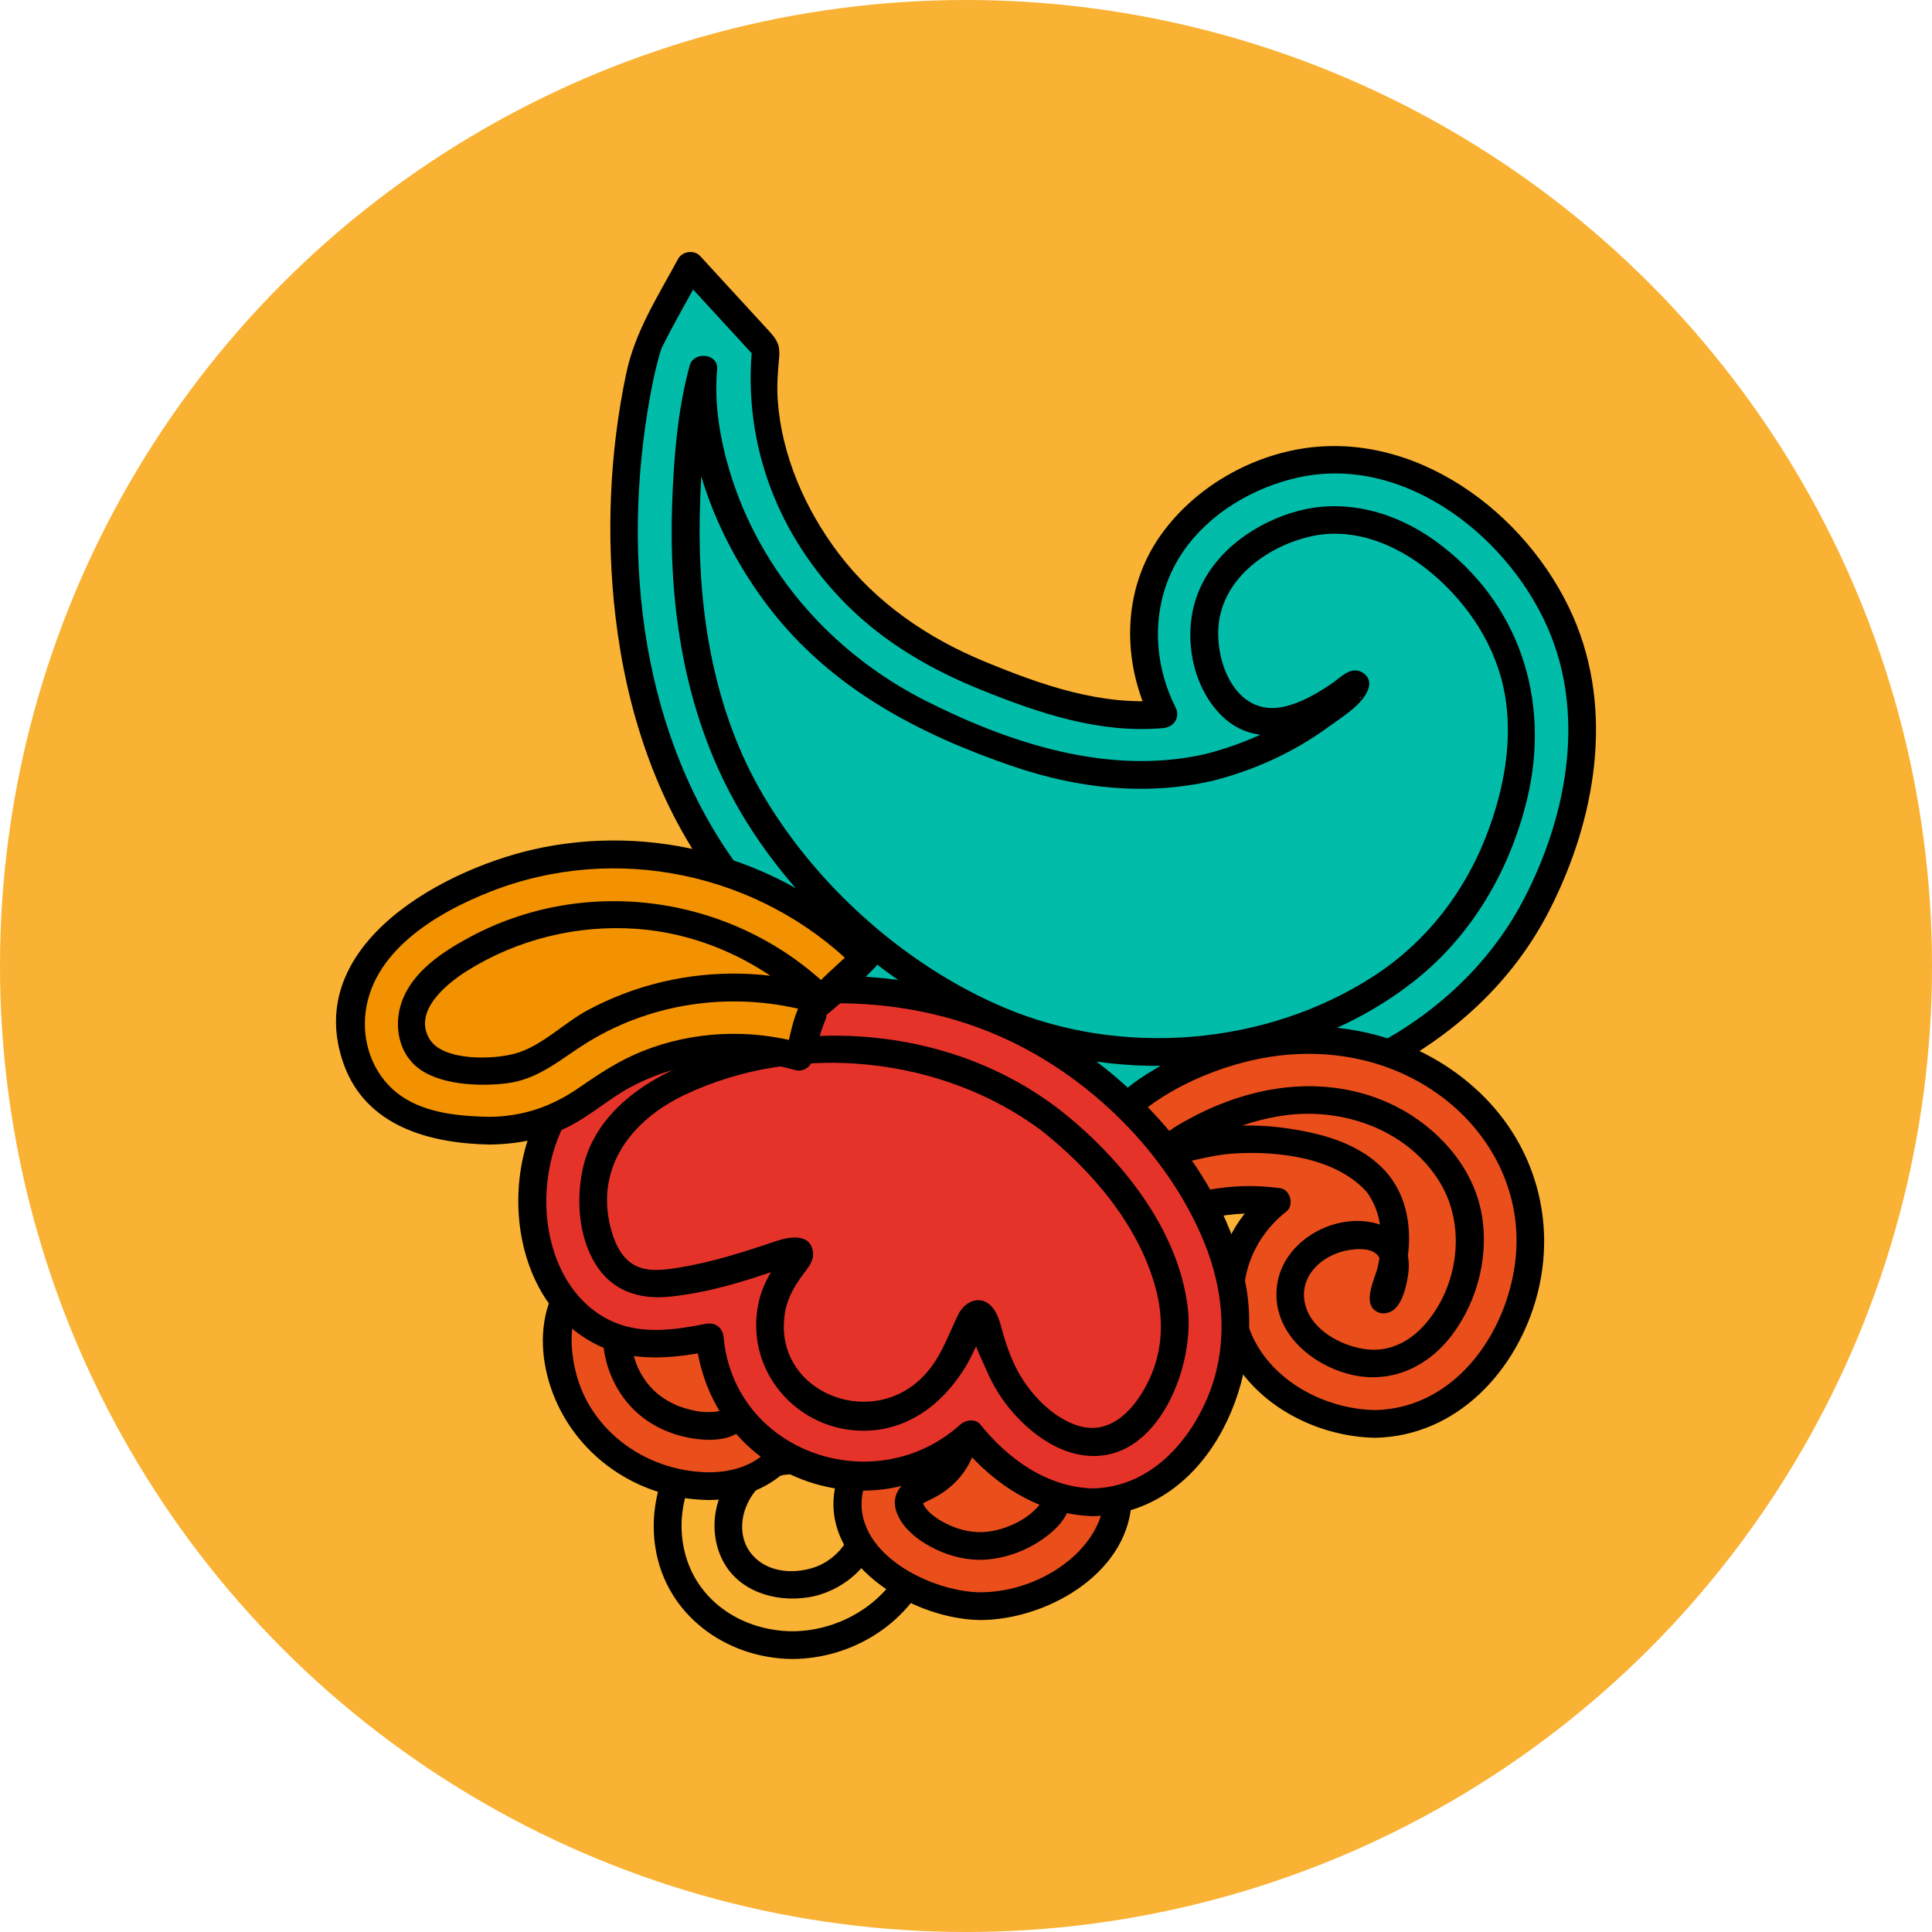 <?xml version="1.0" encoding="UTF-8"?> <svg xmlns="http://www.w3.org/2000/svg" width="92" height="92" viewBox="0 0 92 92" fill="none"> <circle cx="46" cy="46" r="46" fill="#F9B233"></circle> <path d="M54.958 52.979C42.765 52.979 35.301 42.743 33.928 40.692C27.233 30.684 30.453 17.124 30.937 16.228L32.868 12.659L36.478 16.588L36.359 17.854C36.357 17.865 36.26 18.966 36.567 20.564C36.774 21.644 37.502 24.455 39.791 27.235C42.471 30.488 45.737 31.764 47.492 32.45C49.337 33.171 51.632 34.067 54.28 34.067C54.654 34.067 55.028 34.048 55.399 34.011C54.563 32.427 54.283 30.513 54.57 28.858C55.262 24.875 58.999 22.51 62.178 21.999C62.644 21.924 63.122 21.886 63.596 21.886C68.022 21.886 71.884 25.214 73.748 28.513C77.734 35.565 73.078 43.352 72.534 44.216C67.664 51.958 58.433 52.87 55.721 52.965C55.465 52.974 55.21 52.979 54.958 52.979Z" fill="#02BCAA"></path> <path d="M54.958 52.318C47.052 52.267 40.028 47.681 35.369 41.565C30.524 35.205 29.562 26.582 30.953 18.898C31.06 18.31 31.179 17.722 31.335 17.145C31.381 16.971 31.429 16.795 31.489 16.626C31.571 16.396 31.465 16.663 31.544 16.501C32.135 15.312 32.811 14.159 33.443 12.992L32.398 13.125C33.601 14.435 34.804 15.745 36.008 17.055C35.943 16.899 35.878 16.744 35.813 16.588C35.383 21.166 37.034 25.513 40.321 28.802C42.152 30.635 44.383 31.912 46.777 32.874C49.544 33.985 52.371 34.937 55.4 34.67C55.915 34.626 56.211 34.148 55.975 33.677C54.775 31.287 54.83 28.408 56.39 26.194C57.645 24.413 59.692 23.214 61.808 22.741C66.973 21.59 72.065 25.723 73.865 30.292C75.47 34.369 74.537 39.019 72.569 42.806C70.869 46.077 68.042 48.584 64.712 50.16C61.695 51.589 58.295 52.299 54.958 52.318C54.101 52.323 54.099 53.643 54.958 53.638C62.431 53.596 70.288 50.197 73.785 43.342C75.97 39.06 76.893 33.871 74.903 29.344C72.731 24.407 67.284 20.322 61.673 21.421C59.131 21.92 56.724 23.41 55.241 25.528C53.41 28.144 53.421 31.547 54.825 34.344L55.4 33.351C52.404 33.613 49.603 32.623 46.88 31.5C44.163 30.378 41.708 28.698 39.928 26.346C38.348 24.256 37.221 21.695 37.036 19.068C36.987 18.384 37.036 17.732 37.1 17.052C37.157 16.445 37.015 16.194 36.62 15.763C35.527 14.573 34.433 13.382 33.339 12.191C33.056 11.883 32.49 11.961 32.293 12.325C31.318 14.129 30.238 15.786 29.816 17.801C29.023 21.576 28.86 25.541 29.31 29.367C29.828 33.769 31.216 38.099 33.842 41.723C35.68 44.259 37.892 46.533 40.388 48.438C44.593 51.647 49.619 53.604 54.958 53.638C55.815 53.644 55.816 52.324 54.958 52.318Z" fill="black"></path> <path d="M57.538 36.552C52.922 37.652 49.005 36.121 46.434 35.117C44.371 34.311 40.647 32.804 37.555 29.048C34.642 25.512 33.887 21.923 33.728 21.1C33.328 19.01 33.484 17.584 33.484 17.584C33.481 17.583 30.314 30.106 36.337 39.107C37.051 40.175 44.109 50.507 55.618 50.101C56.996 50.052 65.748 49.592 70.083 42.699C70.456 42.106 74.426 35.574 71.228 29.915C69.748 27.295 66.374 24.227 62.64 24.828C60.527 25.168 57.867 26.753 57.418 29.344C57.088 31.24 57.956 33.589 59.543 34.217C61.69 35.067 64.484 32.5 64.538 32.584C64.592 32.669 61.903 35.512 57.538 36.552Z" fill="#02BCAA"></path> <path d="M57.361 35.915C52.825 36.934 48.145 35.42 44.102 33.382C39.641 31.133 36.189 27.225 34.748 22.443C34.279 20.884 34.002 19.21 34.149 17.584C34.217 16.83 33.034 16.705 32.842 17.407C32.256 19.545 32.079 21.875 32.004 24.076C31.852 28.553 32.499 33.149 34.482 37.21C37.112 42.599 42.28 47.214 47.839 49.407C54.154 51.899 62.083 50.919 67.422 46.653C70.141 44.48 71.924 41.377 72.726 38.027C73.854 33.315 72.338 28.639 68.342 25.754C66.463 24.397 64.104 23.722 61.817 24.33C59.832 24.859 57.917 26.192 57.101 28.108C56.291 30.006 56.664 32.558 58.145 34.053C59.649 35.571 61.776 35.07 63.437 34.103C63.748 33.921 64.049 33.722 64.344 33.514C64.448 33.442 64.605 33.363 64.686 33.268C64.829 33.104 65.007 33.249 64.538 33.245C64.317 33.024 64.094 32.805 63.873 32.584C63.895 32.285 64.074 32.237 63.871 32.369C63.744 32.451 63.626 32.613 63.516 32.714C63.099 33.098 62.65 33.444 62.182 33.763C60.711 34.766 59.091 35.483 57.361 35.915C56.531 36.123 56.883 37.396 57.716 37.188C59.716 36.688 61.62 35.819 63.281 34.6C63.867 34.169 65.14 33.416 65.203 32.584C65.231 32.226 64.876 31.927 64.538 31.925C64.121 31.92 63.728 32.341 63.409 32.556C62.705 33.03 61.941 33.483 61.1 33.66C58.797 34.144 57.761 31.382 58.06 29.52C58.394 27.424 60.425 26.003 62.388 25.549C64.639 25.029 66.869 26.089 68.502 27.578C70.221 29.145 71.445 31.205 71.728 33.527C71.969 35.499 71.604 37.496 70.941 39.356C69.894 42.295 68.02 44.804 65.365 46.513C60.246 49.807 53.39 50.347 47.804 47.975C43.16 46.003 38.944 42.253 36.374 37.919C33.988 33.898 33.222 29.129 33.323 24.518C33.372 22.285 33.532 19.927 34.126 17.759C33.689 17.7 33.253 17.642 32.817 17.584C32.455 21.584 34.248 25.853 36.646 28.962C39.591 32.78 43.75 34.962 48.243 36.494C51.322 37.544 54.517 37.907 57.716 37.188C58.55 37.001 58.196 35.727 57.361 35.915Z" fill="black"></path> <path d="M65.482 67.806C62.639 67.806 59.214 65.839 58.637 62.661C58.319 60.906 58.884 58.625 60.794 57.218C60.7 57.205 60.603 57.191 60.502 57.178C60.159 57.134 59.808 57.112 59.459 57.112C58.344 57.112 57.457 57.336 56.928 57.47C56.533 57.571 56.191 57.657 55.754 57.657C54.507 57.657 53.425 56.917 52.997 55.772C52.663 54.883 52.796 53.877 53.353 53.083C54.227 51.834 58.104 49.504 62.398 49.504C63.546 49.504 64.661 49.671 65.713 50C69.498 51.183 72.278 54.213 72.794 57.72C73.158 60.181 72.419 62.961 70.867 64.977C69.646 66.561 68.004 67.549 66.242 67.761C65.995 67.791 65.739 67.806 65.482 67.806Z" fill="#E94E1B"></path> <path d="M65.482 67.146C63.287 67.106 60.982 65.984 59.861 64.061C58.587 61.879 59.318 59.199 61.264 57.685C61.635 57.396 61.444 56.647 60.97 56.582C59.556 56.388 58.218 56.476 56.835 56.813C55.369 57.17 53.619 56.752 53.486 54.949C53.389 53.632 54.398 52.837 55.404 52.21C56.61 51.456 57.946 50.911 59.327 50.561C62.562 49.742 66.026 50.23 68.71 52.268C71.018 54.021 72.391 56.708 72.198 59.609C71.959 63.212 69.421 67.068 65.482 67.146C64.626 67.162 64.624 68.483 65.482 68.466C69.385 68.389 72.241 65.265 73.191 61.691C74.121 58.19 73.116 54.57 70.492 52.055C67.669 49.349 63.681 48.382 59.867 49.092C58.103 49.419 56.359 50.075 54.829 51.01C53.684 51.71 52.575 52.578 52.249 53.941C51.83 55.692 52.843 57.536 54.559 58.121C55.416 58.412 56.242 58.309 57.105 58.107C58.278 57.832 59.408 57.689 60.616 57.855C60.519 57.487 60.421 57.12 60.322 56.752C57.982 58.572 57.199 61.882 58.592 64.515C59.89 66.967 62.751 68.418 65.482 68.466C66.339 68.482 66.339 67.162 65.482 67.146Z" fill="black"></path> <path d="M65.607 56.355C64.332 54.779 61.828 54.458 60.871 54.336C57.877 53.952 55.765 54.932 55.705 54.773C55.613 54.531 60.277 51.306 64.845 52.734C67.556 53.579 69.576 55.692 69.937 58.135C70.358 60.988 68.558 64.596 65.894 64.915C64.112 65.13 61.795 63.89 61.48 62.153C61.334 61.347 61.55 60.059 62.78 59.347C63.803 58.755 65.366 58.605 66.047 59.234C66.938 60.057 66.001 61.903 65.891 61.89C65.743 61.871 67.376 58.544 65.607 56.355Z" fill="#E94E1B"></path> <path d="M66.077 55.889C64.828 54.424 62.857 53.931 61.017 53.694C59.849 53.545 58.689 53.566 57.526 53.744C57.115 53.807 56.71 53.891 56.306 53.989C56.165 54.024 55.989 54.042 55.856 54.103C55.546 54.24 55.829 53.942 56.175 54.307C56.24 54.462 56.305 54.618 56.37 54.773C56.394 55.333 56.086 55.164 56.381 55.003C56.473 54.951 56.559 54.873 56.647 54.814C57.023 54.562 57.425 54.343 57.832 54.144C58.933 53.607 60.148 53.227 61.37 53.088C64.138 52.774 67.121 53.89 68.586 56.336C69.826 58.405 69.444 61.244 67.868 63.051C67.103 63.929 66.083 64.43 64.903 64.23C63.811 64.045 62.522 63.344 62.182 62.226C61.749 60.798 62.977 59.697 64.311 59.513C64.928 59.428 65.747 59.47 65.763 60.238C65.768 60.495 65.7 60.754 65.618 60.995C65.587 61.085 65.543 61.172 65.513 61.261C65.438 61.483 65.268 61.455 65.555 61.319C65.824 61.354 66.093 61.389 66.361 61.423C66.358 61.421 66.356 61.418 66.353 61.415C66.418 61.571 66.483 61.727 66.548 61.883C66.557 61.989 66.538 61.923 66.59 61.775C66.647 61.612 66.692 61.442 66.74 61.275C66.887 60.752 66.995 60.222 67.056 59.683C67.2 58.394 66.982 57.075 66.182 56.023C65.672 55.352 64.516 56.01 65.032 56.689C65.844 57.757 65.889 59.047 65.611 60.313C65.496 60.84 64.93 61.889 65.42 62.357C65.649 62.575 65.952 62.589 66.226 62.459C66.798 62.191 67.012 61.093 67.07 60.562C67.176 59.596 66.768 58.699 65.816 58.347C63.821 57.607 61.239 58.935 60.842 61.024C60.445 63.124 62.1 64.774 64.001 65.367C66.011 65.995 67.906 65.208 69.141 63.574C70.401 61.91 70.954 59.629 70.509 57.587C70.043 55.446 68.406 53.667 66.474 52.688C64.286 51.58 61.795 51.477 59.452 52.128C58.493 52.395 57.555 52.773 56.683 53.25C56.209 53.508 55.637 53.807 55.278 54.221C54.725 54.857 55.278 55.55 56.038 55.414C56.933 55.253 57.782 54.994 58.7 54.932C60.822 54.789 63.677 55.112 65.136 56.823C65.69 57.472 66.628 56.534 66.077 55.889Z" fill="black"></path> <path d="M37.699 78.34C35.556 78.34 33.656 77.331 32.619 75.64C31.075 73.121 31.738 69.708 34.132 67.869C35.15 67.087 36.402 66.673 37.754 66.673C38.56 66.673 39.239 66.82 39.666 66.944C42.021 67.624 43.665 69.29 44.064 71.4C44.571 74.089 42.937 76.241 41.382 77.266C40.331 77.958 39.024 78.34 37.7 78.34H37.699Z" fill="#F9B233"></path> <path d="M37.699 77.68C35.433 77.649 33.334 76.36 32.67 74.142C32.072 72.139 32.752 69.907 34.344 68.546C37.932 65.477 44.661 68.705 43.329 73.601C42.658 76.069 40.218 77.68 37.699 77.68C36.843 77.68 36.841 79 37.699 79C40.493 79 43.159 77.399 44.289 74.837C45.423 72.268 44.629 69.307 42.409 67.592C40.138 65.838 36.763 65.43 34.269 66.972C31.988 68.381 30.795 71.102 31.213 73.72C31.72 76.89 34.552 78.958 37.699 79C38.557 79.012 38.557 77.692 37.699 77.68Z" fill="black"></path> <path d="M35.901 70.135C34.727 71.035 34.286 72.844 35.087 74.15C36.07 75.752 38.419 75.777 39.783 74.878C40.588 74.346 41.467 73.219 41.224 71.926C40.924 70.342 39.179 69.788 38.857 69.695C38.479 69.586 37.059 69.244 35.901 70.135Z" fill="#F9B233"></path> <path d="M35.431 69.667C34.071 70.744 33.628 72.757 34.408 74.295C35.16 75.777 36.893 76.302 38.455 76.068C40.054 75.829 41.576 74.591 41.869 72.966C42.16 71.361 41.189 69.974 39.747 69.33C38.417 68.735 36.785 68.662 35.565 69.564C35.277 69.776 35.131 70.135 35.326 70.468C35.492 70.749 35.947 70.919 36.236 70.705C36.791 70.295 37.374 70.16 38.043 70.211C38.028 70.209 38.254 70.231 38.155 70.219C38.064 70.208 38.257 70.235 38.251 70.234C38.349 70.252 38.447 70.272 38.544 70.296C38.661 70.325 38.775 70.359 38.887 70.398C38.923 70.411 39.126 70.489 39.044 70.456C38.938 70.412 39.092 70.477 39.099 70.48C39.147 70.503 39.197 70.525 39.244 70.55C39.35 70.603 39.453 70.658 39.553 70.719C39.59 70.741 39.625 70.764 39.66 70.787C39.679 70.799 39.871 70.937 39.79 70.874C40.218 71.205 40.497 71.574 40.582 72.102C40.683 72.73 40.401 73.367 39.985 73.829C39.613 74.241 39.17 74.519 38.688 74.665C37.699 74.964 36.544 74.852 35.839 74.06C34.943 73.054 35.337 71.421 36.372 70.601C36.653 70.378 36.605 69.9 36.372 69.667C36.094 69.392 35.712 69.444 35.431 69.667Z" fill="black"></path> <path d="M46.663 76.484C46.529 76.484 46.397 76.48 46.262 76.472C44.377 76.358 42.444 75.402 41.336 74.038C40.588 73.116 40.265 72.038 40.427 71.001C40.703 69.235 42.119 68.546 42.651 68.286C42.914 68.159 42.933 68.143 42.968 68.101C43.061 67.986 43.112 67.791 43.189 67.482C43.718 65.334 45.036 64.763 46.05 64.662L46.193 64.647L46.359 64.646C48.387 64.646 49.186 66.361 49.449 66.925C49.594 67.236 49.72 67.504 49.92 67.7C50.071 67.847 50.188 67.893 50.537 68.014C51.09 68.207 52.769 68.794 53.153 70.676C53.377 71.771 53.045 72.928 52.218 73.931C50.94 75.482 48.76 76.484 46.664 76.484H46.663Z" fill="#E94E1B"></path> <path d="M46.663 75.824C44.142 75.786 40.145 73.706 41.201 70.627C41.494 69.771 42.179 69.266 42.956 68.872C44.005 68.339 43.812 67.026 44.506 66.168C45.001 65.557 45.766 65.26 46.545 65.312C47.52 65.378 48.218 66.022 48.665 66.838C48.86 67.193 48.994 67.58 49.234 67.907C49.546 68.337 49.933 68.495 50.42 68.672C51.194 68.954 51.919 69.412 52.289 70.172C53.03 71.689 52.124 73.291 50.94 74.276C49.765 75.254 48.197 75.824 46.663 75.824C45.807 75.824 45.806 77.145 46.663 77.145C49.768 77.145 53.599 75.017 53.874 71.652C53.993 70.198 53.282 68.841 52.083 68.027C51.699 67.767 51.273 67.583 50.839 67.422C50.61 67.337 50.435 67.298 50.284 67.099C50.115 66.876 50.026 66.582 49.899 66.332C48.88 64.329 46.397 63.252 44.367 64.544C43.815 64.896 43.37 65.393 43.059 65.965C42.882 66.291 42.741 66.643 42.633 66.997C42.576 67.185 42.486 67.407 42.468 67.603C42.455 67.749 42.475 67.666 42.559 67.592C42.496 67.647 42.39 67.679 42.316 67.716C41.297 68.233 40.444 68.951 40.01 70.031C38.398 74.048 43.185 77.093 46.663 77.145C47.521 77.157 47.521 75.838 46.663 75.824Z" fill="black"></path> <path d="M50.321 71.244C50.197 70.633 49.056 70.877 47.896 69.744C46.821 68.697 46.756 67.473 46.338 67.514C45.917 67.556 46.126 68.788 45.211 69.907C44.353 70.957 43.376 70.84 43.282 71.441C43.156 72.25 44.766 73.51 46.439 73.612C48.497 73.737 50.496 72.099 50.321 71.244Z" fill="#E94E1B"></path> <path d="M50.963 71.068C50.768 70.322 50.001 70.204 49.384 69.947C48.537 69.591 47.96 68.924 47.558 68.121C47.282 67.569 46.971 66.675 46.16 66.878C45.412 67.065 45.388 67.978 45.19 68.576C44.909 69.418 44.332 69.923 43.555 70.306C42.896 70.631 42.43 71.19 42.679 71.96C42.93 72.735 43.672 73.316 44.371 73.682C45.216 74.125 46.182 74.358 47.137 74.249C48.171 74.131 49.136 73.72 49.946 73.072C50.563 72.579 51.093 71.891 50.963 71.068C50.908 70.716 50.463 70.52 50.144 70.608C49.765 70.711 49.625 71.066 49.679 71.42L49.666 71.336C49.664 71.41 49.667 71.401 49.677 71.309C49.661 71.338 49.664 71.383 49.649 71.414C49.566 71.583 49.723 71.297 49.62 71.475C49.598 71.513 49.576 71.55 49.552 71.587C49.459 71.733 49.208 71.984 49.005 72.139C48.499 72.522 47.899 72.779 47.276 72.902C46.606 73.035 45.905 72.93 45.282 72.659C44.783 72.442 44.154 72.072 43.944 71.572C43.983 71.664 43.948 71.565 43.943 71.549C43.912 71.423 43.898 71.607 43.942 71.495C43.946 71.483 43.907 71.616 43.907 71.617C43.917 71.603 43.926 71.587 43.935 71.573C43.885 71.638 43.886 71.642 43.94 71.588C43.825 71.659 44.093 71.513 44.127 71.494C44.257 71.429 44.389 71.369 44.516 71.301C45.226 70.926 45.821 70.343 46.184 69.626C46.347 69.303 46.474 68.96 46.568 68.609C46.603 68.477 46.633 68.346 46.668 68.214C46.679 68.169 46.693 68.125 46.703 68.08C46.715 68.041 46.727 68.002 46.74 67.963C46.705 68.036 46.703 68.042 46.735 67.981C46.593 68.04 46.792 68.075 46.478 68.158C46.238 68.221 46.227 68.129 46.058 68.064C46.024 68.05 45.997 67.933 46.039 68.042C46.055 68.084 46.087 68.126 46.109 68.165C46.24 68.41 46.343 68.666 46.471 68.911C46.898 69.725 47.532 70.446 48.34 70.902C48.685 71.096 49.059 71.234 49.432 71.365C49.489 71.386 49.547 71.405 49.604 71.427C49.649 71.445 49.647 71.444 49.598 71.423C49.634 71.438 49.67 71.456 49.705 71.475C49.799 71.525 49.694 71.481 49.702 71.461C49.755 71.513 49.752 71.505 49.693 71.438C49.664 71.352 49.658 71.346 49.679 71.42C49.894 72.241 51.178 71.893 50.963 71.068Z" fill="black"></path> <path d="M33.753 70.769C32.21 70.769 30.003 70.178 28.432 68.52C27.138 67.153 26.39 65.142 26.528 63.396C26.621 62.217 27.131 61.212 27.965 60.568C28.566 60.104 29.291 59.858 30.059 59.858C30.653 59.858 31.139 60.007 31.46 60.105C31.599 60.148 31.73 60.188 31.78 60.188C31.965 60.165 32.139 60.057 32.407 59.885C32.837 59.607 33.558 59.143 34.554 59.143C35.242 59.143 35.894 59.362 36.438 59.777C37.251 60.396 38.071 61.588 37.349 63.736C37.24 64.061 37.146 64.342 37.157 64.621C37.165 64.83 37.218 64.944 37.389 65.27C37.657 65.786 38.475 67.355 37.455 68.985C37.038 69.651 36.003 70.769 33.753 70.769Z" fill="#E94E1B"></path> <path d="M33.753 70.109C31.352 70.083 29.074 68.812 27.936 66.694C26.863 64.696 26.677 60.956 29.669 60.54C30.321 60.45 30.86 60.659 31.476 60.799C32.033 60.925 32.429 60.646 32.882 60.366C33.871 59.754 35.06 59.55 36.049 60.309C36.818 60.9 37.067 61.82 36.918 62.751C36.817 63.381 36.476 63.974 36.492 64.621C36.503 65.108 36.784 65.498 36.976 65.928C37.432 66.953 37.396 68.116 36.63 68.989C35.911 69.809 34.818 70.109 33.753 70.109C32.897 70.109 32.895 71.429 33.753 71.429C36.308 71.429 38.9 69.675 38.593 66.871C38.527 66.27 38.342 65.711 38.08 65.166C37.997 64.995 37.849 64.809 37.822 64.621C37.764 64.216 38.078 63.689 38.163 63.295C38.441 62.017 38.246 60.705 37.347 59.712C36.389 58.653 34.845 58.237 33.473 58.638C32.845 58.82 32.347 59.175 31.788 59.489C31.76 59.505 31.642 59.543 31.771 59.526C31.931 59.506 31.67 59.479 31.637 59.469C31.498 59.42 31.352 59.383 31.209 59.348C30.775 59.241 30.315 59.179 29.869 59.202C28.334 59.285 26.961 60.216 26.322 61.602C25.682 62.984 25.741 64.59 26.21 66.017C27.276 69.255 30.336 71.393 33.753 71.429C34.61 71.439 34.611 70.119 33.753 70.109Z" fill="black"></path> <path d="M35 67.474C35.331 66.945 34.333 66.347 34.269 64.732C34.212 63.239 35.01 62.304 34.676 62.05C34.342 61.794 33.642 62.833 32.203 63.025C30.852 63.205 30.223 62.457 29.739 62.831C29.088 63.333 29.39 65.346 30.538 66.558C31.95 68.048 34.537 68.215 35 67.474Z" fill="#E94E1B"></path> <path d="M35.575 67.807C35.958 67.143 35.516 66.524 35.232 65.926C35.21 65.879 35.188 65.834 35.169 65.787C35.181 65.815 35.207 65.892 35.162 65.767C35.13 65.681 35.098 65.596 35.072 65.508C35.011 65.31 34.962 65.088 34.946 64.911C34.902 64.415 34.959 63.984 35.09 63.512C35.264 62.89 35.773 61.933 35.013 61.479C34.337 61.076 33.676 61.736 33.113 62.039C32.775 62.221 32.408 62.36 31.975 62.387C31.538 62.414 31.279 62.357 30.85 62.227C30.501 62.121 30.142 62.014 29.774 62.097C29.413 62.179 29.119 62.449 28.956 62.772C28.58 63.514 28.726 64.471 28.99 65.223C29.322 66.163 29.89 66.973 30.698 67.566C31.494 68.151 32.483 68.48 33.468 68.552C34.222 68.608 35.124 68.48 35.575 67.807C35.774 67.51 35.634 67.077 35.336 66.904C35.01 66.715 34.625 66.843 34.426 67.14C34.378 67.212 34.536 67.015 34.424 67.131C34.405 67.15 34.355 67.174 34.435 67.123C34.539 67.056 34.439 67.121 34.427 67.122C34.364 67.124 34.29 67.166 34.424 67.133C34.36 67.148 34.298 67.177 34.233 67.193C34.179 67.207 34.123 67.215 34.069 67.228C33.951 67.255 34.07 67.227 34.093 67.225C34.058 67.228 34.023 67.233 33.987 67.234C33.834 67.244 33.682 67.245 33.528 67.236C33.456 67.232 33.385 67.225 33.313 67.218C33.206 67.207 33.411 67.233 33.302 67.216C33.27 67.211 33.237 67.206 33.206 67.201C33.028 67.17 32.854 67.129 32.682 67.078C32.309 66.97 32.106 66.885 31.766 66.686C31.146 66.325 30.701 65.815 30.378 65.132C30.263 64.887 30.145 64.482 30.087 64.153C30.068 64.041 30.095 64.241 30.084 64.131C30.081 64.1 30.078 64.067 30.076 64.035C30.07 63.954 30.066 63.872 30.067 63.79C30.067 63.723 30.073 63.656 30.076 63.589C30.081 63.489 30.052 63.698 30.074 63.604C30.084 63.563 30.09 63.521 30.101 63.479C30.11 63.445 30.17 63.296 30.13 63.381C30.085 63.474 30.167 63.33 30.178 63.308C30.118 63.42 30.113 63.387 30.151 63.349C30.228 63.273 30.122 63.37 30.109 63.376C30.207 63.334 29.97 63.41 30.129 63.37C29.949 63.414 30.071 63.387 30.148 63.389C30.015 63.385 30.087 63.384 30.169 63.404C30.308 63.44 30.443 63.485 30.58 63.525C31.418 63.771 32.312 63.781 33.136 63.47C33.489 63.337 33.822 63.17 34.14 62.971C34.252 62.9 34.364 62.825 34.477 62.756C34.527 62.726 34.578 62.698 34.627 62.668C34.763 62.583 34.554 62.682 34.63 62.663C34.69 62.648 34.696 62.666 34.536 62.67C34.601 62.669 34.582 62.693 34.434 62.653C34.298 62.616 34.181 62.514 34.129 62.385C34.108 62.332 34.095 62.136 34.092 62.269C34.09 62.37 34.099 62.206 34.102 62.2C34.09 62.232 34.088 62.267 34.078 62.3C33.993 62.589 33.888 62.871 33.807 63.162C33.544 64.102 33.514 65.129 33.855 66.055C33.984 66.406 34.156 66.733 34.323 67.066C34.34 67.098 34.415 67.263 34.374 67.166C34.332 67.065 34.394 67.245 34.405 67.268C34.443 67.345 34.419 67.116 34.402 67.259C34.426 67.051 34.425 67.133 34.412 67.177C34.38 67.285 34.489 67.031 34.426 67.14C33.999 67.88 35.149 68.545 35.575 67.807Z" fill="black"></path> <path d="M52.051 71.537C49.292 71.537 47.221 69.484 46.459 68.601C46.372 68.5 46.288 68.398 46.209 68.296C45.16 69.277 43.966 69.909 42.642 70.185C42.159 70.285 41.658 70.336 41.153 70.336C38.675 70.336 36.314 69.123 34.988 67.169C34.288 66.134 33.881 64.921 33.792 63.676C32.885 63.854 32.068 63.993 31.233 63.993C30.103 63.993 29.137 63.734 28.278 63.205C25.41 61.435 24.786 57.27 25.839 54.266C27.687 48.985 34.636 47.111 40.023 47.111L40.204 47.112C42.643 47.135 47.384 47.675 51.744 51.033C55.084 53.608 60.265 59.599 58.492 65.727C57.805 68.105 55.91 71.038 52.832 71.482C52.575 71.519 52.313 71.537 52.051 71.537Z" fill="#E6332A"></path> <path d="M52.051 70.877C49.855 70.819 48.008 69.478 46.679 67.829C46.447 67.542 45.98 67.611 45.738 67.829C41.706 71.469 34.974 69.212 34.457 63.676C34.416 63.228 34.067 62.952 33.614 63.039C32.273 63.299 30.871 63.522 29.54 63.075C28.388 62.687 27.481 61.835 26.897 60.792C25.875 58.965 25.781 56.632 26.407 54.663C27.698 50.593 32.212 48.778 36.094 48.102C40.01 47.421 44.119 47.774 47.759 49.415C51.892 51.277 55.567 54.893 57.31 59.078C58.322 61.507 58.523 64.203 57.457 66.65C56.488 68.875 54.626 70.816 52.051 70.877C51.196 70.898 51.193 72.219 52.051 72.198C57.401 72.07 60.13 66.009 59.358 61.37C58.526 56.368 54.545 51.776 50.256 49.226C46.107 46.76 41.223 46.035 36.48 46.712C31.971 47.356 26.913 49.403 25.238 53.977C24.345 56.415 24.502 59.425 25.869 61.666C26.574 62.822 27.627 63.757 28.905 64.246C30.547 64.873 32.288 64.638 33.969 64.313C33.688 64.101 33.407 63.889 33.126 63.676C33.415 66.765 35.278 69.348 38.221 70.46C41.18 71.579 44.367 70.851 46.679 68.764H45.738C47.289 70.688 49.515 72.131 52.051 72.198C52.908 72.221 52.907 70.9 52.051 70.877Z" fill="black"></path> <path d="M49.971 53.297C53.133 55.733 56.962 60.627 55.715 64.937C55.317 66.312 54.181 68.391 52.417 68.646C50.536 68.917 48.867 66.984 48.653 66.736C47.003 64.826 47.12 62.537 46.535 62.547C46.115 62.555 46.143 63.724 45.195 65.079C44.882 65.527 43.845 67.007 42.048 67.38C40.443 67.713 38.438 67.121 37.385 65.569C36.572 64.369 36.528 62.895 36.861 61.826C37.274 60.504 38.231 59.919 38.034 59.637C37.784 59.281 36.271 60.253 33.755 60.761C32.009 61.112 30.764 61.364 29.804 60.771C28.318 59.855 27.887 57.149 28.567 55.207C29.997 51.122 36.506 49.946 40.177 49.979C41.786 49.993 46.042 50.27 49.971 53.297Z" fill="#E6332A"></path> <path d="M49.501 53.764C51.932 55.667 54.184 58.274 55.017 61.289C55.416 62.738 55.385 64.241 54.756 65.621C54.154 66.942 52.993 68.388 51.359 67.898C50.298 67.579 49.355 66.672 48.752 65.769C48.334 65.146 48.061 64.458 47.837 63.747C47.701 63.312 47.613 62.794 47.364 62.403C46.851 61.599 45.983 61.861 45.617 62.622C45.091 63.715 44.763 64.77 43.864 65.641C41.314 68.112 36.751 66.188 37.384 62.482C37.501 61.795 37.842 61.225 38.252 60.674C38.487 60.357 38.771 60.037 38.713 59.615C38.586 58.693 37.552 58.899 36.934 59.107C35.396 59.627 33.897 60.112 32.284 60.369C31.593 60.48 30.766 60.591 30.139 60.201C29.536 59.825 29.237 59.097 29.071 58.443C28.347 55.562 30.091 53.333 32.591 52.142C38.001 49.566 44.895 50.301 49.636 53.867C50.318 54.381 50.982 53.235 50.307 52.727C45.512 49.119 38.975 48.422 33.355 50.412C30.826 51.306 28.284 52.967 27.729 55.759C27.44 57.208 27.562 58.88 28.342 60.17C29.125 61.465 30.423 61.897 31.887 61.747C33.69 61.563 35.411 61.039 37.111 60.442C37.206 60.41 37.787 60.295 37.847 60.215C37.694 60.02 37.539 59.825 37.385 59.63C37.359 59.667 37.332 59.704 37.307 59.74C37.208 59.803 37.113 59.989 37.042 60.086C36.591 60.702 36.247 61.377 36.101 62.131C35.458 65.451 38.199 68.402 41.58 68.111C43.052 67.983 44.337 67.189 45.267 66.074C45.683 65.576 46.044 65.036 46.318 64.448C46.455 64.153 46.645 63.806 46.705 63.484C46.698 63.523 46.834 63.163 46.825 63.148C46.294 62.913 46.103 62.909 46.252 63.136L46.302 63.276C46.267 63.812 46.754 64.734 46.96 65.217C47.276 65.957 47.688 66.638 48.221 67.247C49.003 68.141 50.062 68.964 51.242 69.235C54.968 70.089 56.904 65.219 56.565 62.305C56.125 58.525 53.364 55.117 50.442 52.83C49.777 52.309 48.828 53.238 49.501 53.764Z" fill="black"></path> <path d="M25.329 47.147C24.655 47.406 24.008 47.728 23.405 48.111C23.633 48.106 23.849 48.082 24.009 48.019C24.241 47.928 24.584 47.682 24.946 47.422C25.073 47.33 25.2 47.238 25.329 47.147ZM23.34 53.844C22.625 53.844 21.955 53.765 21.366 53.676C20.777 53.586 19.551 53.398 18.482 52.552C16.754 51.181 16.221 48.724 17.186 46.573C17.919 44.944 19.255 43.949 20.196 43.342C23.414 41.27 27.286 40.351 31.101 40.764C34.916 41.174 38.5 42.892 41.195 45.602L38.748 47.998L38.043 50.32C34.938 49.391 31.356 49.96 28.698 51.805C28.578 51.889 28.459 51.975 28.34 52.06C27.762 52.477 27.043 52.995 26.13 53.352C25.183 53.723 24.227 53.844 23.34 53.844Z" fill="#F39200"></path> <path d="M23.34 53.183C21.918 53.158 20.289 53.02 19.088 52.18C17.877 51.333 17.277 49.867 17.387 48.421C17.621 45.352 20.747 43.485 23.338 42.465C29.327 40.106 36.177 41.58 40.724 46.069V45.135C39.945 45.898 39.057 46.621 38.356 47.454C37.783 48.134 37.655 49.306 37.401 50.144L38.219 49.684C35.721 48.976 33.014 49.091 30.598 50.055C29.498 50.493 28.562 51.111 27.597 51.779C26.294 52.683 24.938 53.158 23.34 53.183C22.484 53.197 22.482 54.517 23.34 54.503C24.636 54.483 25.882 54.241 27.047 53.663C28.112 53.135 28.992 52.32 30.04 51.761C32.43 50.484 35.265 50.219 37.866 50.957C38.219 51.056 38.582 50.835 38.685 50.496C38.837 49.993 38.99 49.492 39.142 48.99C39.199 48.802 39.38 48.474 39.359 48.276C39.335 48.05 39.38 48.4 39.241 48.442C39.295 48.426 39.345 48.331 39.39 48.296C40.216 47.671 40.924 46.795 41.665 46.069C41.921 45.819 41.919 45.386 41.665 45.135C37.531 41.053 31.602 39.222 25.866 40.35C21.291 41.249 14.339 44.935 16.36 50.651C17.414 53.632 20.454 54.453 23.34 54.503C24.197 54.519 24.198 53.199 23.34 53.183Z" fill="black"></path> <path d="M25.152 46.511C24.426 46.791 23.726 47.125 23.07 47.541C22.829 47.693 22.67 48.003 22.763 48.287C22.852 48.559 23.104 48.778 23.405 48.771C23.638 48.766 23.882 48.748 24.107 48.683C24.301 48.626 24.487 48.53 24.658 48.423C25.006 48.205 25.33 47.954 25.665 47.718C25.809 47.616 25.922 47.498 25.971 47.324C26.014 47.165 25.995 46.955 25.904 46.814C25.722 46.536 25.296 46.364 24.993 46.578C24.759 46.743 24.527 46.913 24.292 47.078C24.102 47.211 23.909 47.349 23.695 47.441C23.747 47.419 23.8 47.396 23.854 47.375C23.752 47.416 23.647 47.437 23.54 47.453C23.599 47.445 23.658 47.437 23.717 47.429C23.613 47.442 23.509 47.448 23.405 47.451C23.517 47.861 23.629 48.271 23.741 48.681C24.248 48.36 24.782 48.083 25.335 47.85C25.283 47.872 25.23 47.894 25.177 47.917C25.286 47.871 25.396 47.828 25.506 47.784C25.672 47.72 25.811 47.64 25.904 47.481C25.987 47.34 26.023 47.131 25.971 46.972C25.919 46.813 25.819 46.659 25.665 46.578C25.516 46.499 25.317 46.449 25.152 46.511Z" fill="black"></path> <path d="M21.858 48.596C22.715 48.596 22.715 47.275 21.858 47.275C21.001 47.275 20.999 48.596 21.858 48.596Z" fill="black"></path> <path d="M39.139 47.616C36.925 45.389 33.923 43.951 30.79 43.613C27.656 43.276 24.414 44.043 21.77 45.746C20.977 46.257 20.211 46.883 19.826 47.739C19.441 48.595 19.546 49.727 20.285 50.312C20.709 50.649 21.267 50.761 21.805 50.842C22.895 51.009 24.044 51.087 25.07 50.685C25.794 50.402 26.405 49.899 27.042 49.457C30.429 47.105 34.918 46.392 38.877 47.575" fill="#F39200"></path> <path d="M39.608 47.148C35.027 42.646 27.915 41.577 22.244 44.694C21.052 45.349 19.779 46.201 19.218 47.485C18.741 48.577 18.876 49.967 19.815 50.779C20.85 51.676 22.832 51.744 24.118 51.588C25.677 51.399 26.727 50.401 28.01 49.616C31.195 47.667 35.117 47.187 38.699 48.212C39.524 48.449 39.876 47.175 39.053 46.939C36.604 46.237 34.013 46.172 31.53 46.759C30.302 47.049 29.103 47.505 27.991 48.1C26.85 48.713 25.835 49.784 24.581 50.155C23.546 50.462 21.123 50.547 20.467 49.497C19.637 48.169 21.254 46.853 22.239 46.233C24.634 44.728 27.494 44.028 30.319 44.232C33.469 44.46 36.434 45.888 38.667 48.082C39.277 48.681 40.218 47.748 39.608 47.148Z" fill="black"></path> </svg> 